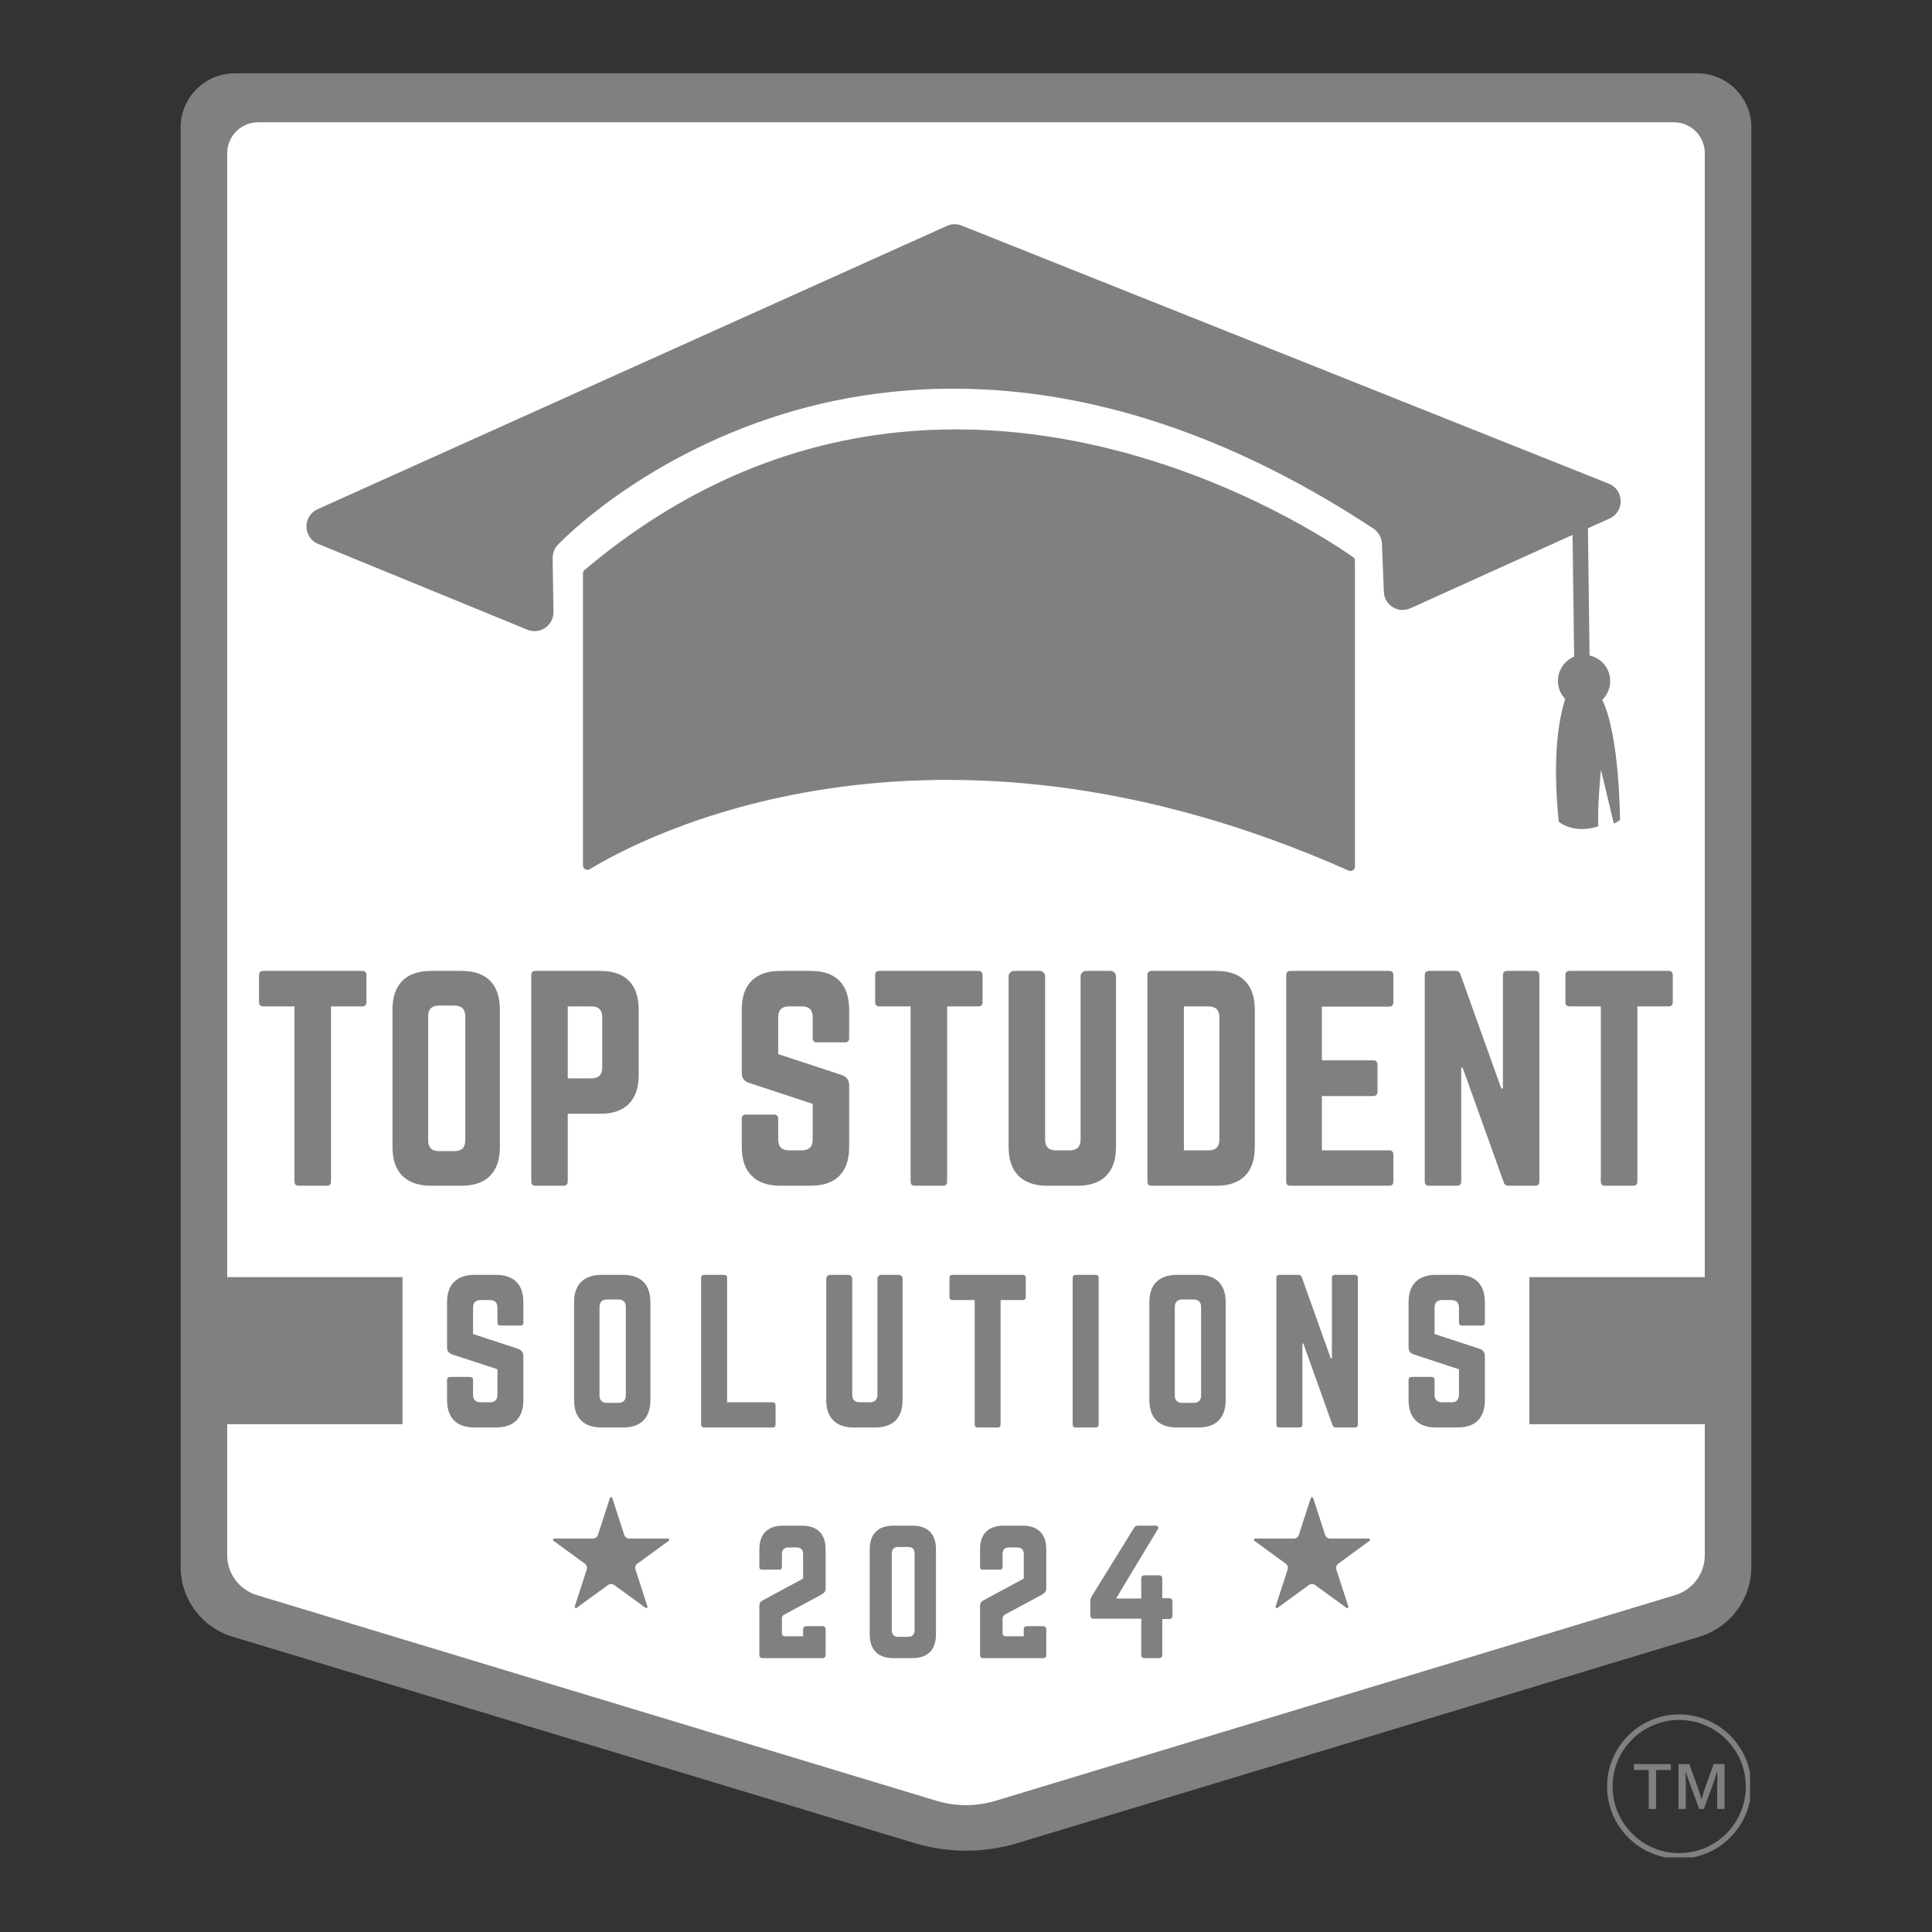 <svg xmlns="http://www.w3.org/2000/svg" xmlns:xlink="http://www.w3.org/1999/xlink" width="500" zoomAndPan="magnify" viewBox="0 0 375 375" height="500" preserveAspectRatio="xMidYMid meet" version="1.0"><rect x="0" y="0" width="375" height="375" fill="#333333" stroke="none"/><defs><g/><clipPath id="8632aa44e1"><path d="M 35.062 14.23 L 339.938 14.23 L 339.938 359.594 L 35.062 359.594 Z M 35.062 14.23 " clip-rule="nonzero"/></clipPath><clipPath id="49244b97d2"><path d="M 339.938 24.73 L 339.938 304.129 C 339.938 310.367 335.855 315.867 329.887 317.672 L 197.551 357.727 C 190.996 359.711 184.004 359.711 177.449 357.727 L 45.113 317.672 C 39.145 315.867 35.062 310.367 35.062 304.129 L 35.062 24.73 C 35.062 18.934 39.766 14.23 45.562 14.23 L 329.438 14.23 C 335.234 14.23 339.938 18.934 339.938 24.73 Z M 339.938 24.73 " clip-rule="nonzero"/></clipPath><clipPath id="36adad9b2e"><path d="M 44.102 23.73 L 330.898 23.73 L 330.898 350.859 L 44.102 350.859 Z M 44.102 23.73 " clip-rule="nonzero"/></clipPath><clipPath id="5a23e024d9"><path d="M 330.898 29.73 L 330.898 301.867 C 330.898 305.43 328.566 308.57 325.156 309.605 L 193.242 349.531 C 189.5 350.664 185.5 350.664 181.758 349.531 L 49.844 309.605 C 46.434 308.57 44.102 305.43 44.102 301.867 L 44.102 29.73 C 44.102 28.141 44.734 26.613 45.859 25.488 C 46.984 24.363 48.508 23.73 50.102 23.73 L 324.898 23.73 C 326.492 23.73 328.016 24.363 329.141 25.488 C 330.266 26.613 330.898 28.141 330.898 29.73 Z M 330.898 29.73 " clip-rule="nonzero"/></clipPath><clipPath id="da7ed5b2ee"><path d="M 296.855 247.887 L 334 247.887 L 334 276.441 L 296.855 276.441 Z M 296.855 247.887 " clip-rule="nonzero"/></clipPath><clipPath id="fa549cc183"><path d="M 40.98 247.887 L 78.145 247.887 L 78.145 276.441 L 40.98 276.441 Z M 40.98 247.887 " clip-rule="nonzero"/></clipPath><clipPath id="7ff67302fc"><path d="M 107.27 290.582 L 129.906 290.582 L 129.906 312.164 L 107.27 312.164 Z M 107.27 290.582 " clip-rule="nonzero"/></clipPath><clipPath id="ed084b1e11"><path d="M 118.844 290.766 L 121.164 297.922 C 121.301 298.344 121.699 298.633 122.145 298.633 L 129.648 298.633 C 129.754 298.633 129.848 298.703 129.879 298.801 C 129.914 298.902 129.875 299.012 129.793 299.074 L 123.723 303.496 C 123.359 303.758 123.207 304.223 123.348 304.648 L 125.664 311.805 C 125.699 311.902 125.66 312.012 125.578 312.074 C 125.492 312.137 125.375 312.137 125.289 312.074 L 119.219 307.656 C 118.859 307.391 118.367 307.391 118.008 307.656 L 111.938 312.074 C 111.852 312.137 111.738 312.137 111.652 312.074 C 111.566 312.012 111.531 311.902 111.562 311.805 L 113.883 304.648 C 114.02 304.223 113.867 303.758 113.508 303.496 L 107.438 299.074 C 107.352 299.012 107.316 298.902 107.348 298.801 C 107.379 298.703 107.473 298.633 107.582 298.633 L 115.082 298.633 C 115.531 298.633 115.926 298.344 116.062 297.922 L 118.383 290.766 C 118.414 290.668 118.508 290.598 118.613 290.598 C 118.719 290.598 118.812 290.668 118.844 290.766 Z M 118.844 290.766 " clip-rule="nonzero"/></clipPath><clipPath id="81db965438"><path d="M 243.312 290.582 L 265.949 290.582 L 265.949 312.164 L 243.312 312.164 Z M 243.312 290.582 " clip-rule="nonzero"/></clipPath><clipPath id="a5b8ccae5b"><path d="M 254.887 290.766 L 257.207 297.922 C 257.344 298.344 257.738 298.633 258.188 298.633 L 265.688 298.633 C 265.793 298.633 265.887 298.703 265.922 298.801 C 265.953 298.902 265.918 299.012 265.832 299.074 L 259.762 303.496 C 259.402 303.758 259.25 304.223 259.387 304.648 L 261.707 311.805 C 261.738 311.902 261.703 312.012 261.617 312.074 C 261.531 312.137 261.418 312.137 261.332 312.074 L 255.262 307.656 C 254.902 307.391 254.41 307.391 254.051 307.656 L 247.98 312.074 C 247.895 312.137 247.777 312.137 247.691 312.074 C 247.605 312.012 247.57 311.902 247.605 311.805 L 249.922 304.648 C 250.062 304.223 249.91 303.758 249.547 303.496 L 243.477 299.074 C 243.395 299.012 243.355 298.902 243.391 298.801 C 243.422 298.703 243.516 298.633 243.621 298.633 L 251.125 298.633 C 251.57 298.633 251.969 298.344 252.105 297.922 L 254.426 290.766 C 254.457 290.668 254.551 290.598 254.656 290.598 C 254.762 290.598 254.855 290.668 254.887 290.766 Z M 254.887 290.766 " clip-rule="nonzero"/></clipPath><clipPath id="8f72d23f98"><path d="M 59 43.414 L 315 43.414 L 315 169.414 L 59 169.414 Z M 59 43.414 " clip-rule="nonzero"/></clipPath><clipPath id="96c6aeb632"><path d="M 311.938 332.77 L 339.688 332.77 L 339.688 360.52 L 311.938 360.52 Z M 311.938 332.77 " clip-rule="nonzero"/></clipPath></defs><g clip-path="url(#8632aa44e1)"><g clip-path="url(#49244b97d2)"><path fill="#808080" d="M 35.062 14.23 L 339.938 14.23 L 339.938 360.785 L 35.062 360.785 Z M 35.062 14.23 " fill-opacity="1" fill-rule="nonzero"/></g></g><g clip-path="url(#36adad9b2e)"><g clip-path="url(#5a23e024d9)"><path fill="#ffffff" d="M 44.102 23.73 L 330.898 23.73 L 330.898 350.859 L 44.102 350.859 Z M 44.102 23.73 " fill-opacity="1" fill-rule="nonzero"/></g></g><g clip-path="url(#da7ed5b2ee)"><path fill="#808080" d="M 296.855 247.887 L 334 247.887 L 334 276.441 L 296.855 276.441 Z M 296.855 247.887 " fill-opacity="1" fill-rule="nonzero"/></g><g clip-path="url(#fa549cc183)"><path fill="#808080" d="M 40.98 247.887 L 78.125 247.887 L 78.125 276.441 L 40.98 276.441 Z M 40.98 247.887 " fill-opacity="1" fill-rule="nonzero"/></g><g fill="#808080" fill-opacity="1"><g transform="translate(145.784, 321.846)"><g><path d="M 13.609 -12.312 L 6.438 -8.453 C 6.133 -8.285 5.984 -8.031 5.984 -7.688 L 5.984 -4.891 C 5.984 -4.461 6.195 -4.25 6.625 -4.25 L 10.094 -4.25 L 10.094 -5.562 C 10.094 -5.988 10.305 -6.203 10.734 -6.203 L 13.828 -6.203 C 14.254 -6.203 14.469 -5.988 14.469 -5.562 L 14.469 -0.641 C 14.469 -0.211 14.254 0 13.828 0 L 2.25 0 C 1.82 0 1.609 -0.211 1.609 -0.641 L 1.609 -10.125 C 1.609 -10.426 1.672 -10.66 1.797 -10.828 C 1.93 -11.004 2.145 -11.164 2.438 -11.312 L 10.094 -15.438 L 10.094 -20.188 C 10.094 -21.051 9.664 -21.484 8.812 -21.484 L 7.266 -21.484 C 6.41 -21.484 5.984 -21.051 5.984 -20.188 L 5.984 -17.688 C 5.984 -17.344 5.812 -17.172 5.469 -17.172 L 2.125 -17.172 C 1.781 -17.172 1.609 -17.344 1.609 -17.688 L 1.609 -21.094 C 1.609 -22.613 2.004 -23.766 2.797 -24.547 C 3.586 -25.328 4.734 -25.719 6.234 -25.719 L 9.844 -25.719 C 11.344 -25.719 12.488 -25.328 13.281 -24.547 C 14.07 -23.766 14.469 -22.613 14.469 -21.094 L 14.469 -13.5 C 14.469 -13.207 14.395 -12.977 14.25 -12.812 C 14.113 -12.656 13.898 -12.488 13.609 -12.312 Z M 13.609 -12.312 "/></g></g></g><g fill="#808080" fill-opacity="1"><g transform="translate(167.2, 321.846)"><g><path d="M 1.609 -4.625 L 1.609 -21.094 C 1.609 -22.613 2.004 -23.766 2.797 -24.547 C 3.586 -25.328 4.734 -25.719 6.234 -25.719 L 9.844 -25.719 C 11.363 -25.719 12.516 -25.328 13.297 -24.547 C 14.078 -23.766 14.469 -22.613 14.469 -21.094 L 14.469 -4.625 C 14.469 -3.125 14.078 -1.977 13.297 -1.188 C 12.516 -0.395 11.363 0 9.844 0 L 6.234 0 C 4.734 0 3.586 -0.395 2.797 -1.188 C 2.004 -1.977 1.609 -3.125 1.609 -4.625 Z M 7.172 -4.141 L 9.031 -4.141 C 9.895 -4.141 10.328 -4.57 10.328 -5.438 L 10.328 -20.297 C 10.328 -21.148 9.895 -21.578 9.031 -21.578 L 7.172 -21.578 C 6.316 -21.578 5.891 -21.148 5.891 -20.297 L 5.891 -5.438 C 5.891 -4.57 6.316 -4.141 7.172 -4.141 Z M 7.172 -4.141 "/></g></g></g><g fill="#808080" fill-opacity="1"><g transform="translate(188.616, 321.846)"><g><path d="M 13.609 -12.312 L 6.438 -8.453 C 6.133 -8.285 5.984 -8.031 5.984 -7.688 L 5.984 -4.891 C 5.984 -4.461 6.195 -4.25 6.625 -4.25 L 10.094 -4.25 L 10.094 -5.562 C 10.094 -5.988 10.305 -6.203 10.734 -6.203 L 13.828 -6.203 C 14.254 -6.203 14.469 -5.988 14.469 -5.562 L 14.469 -0.641 C 14.469 -0.211 14.254 0 13.828 0 L 2.25 0 C 1.82 0 1.609 -0.211 1.609 -0.641 L 1.609 -10.125 C 1.609 -10.426 1.672 -10.66 1.797 -10.828 C 1.93 -11.004 2.145 -11.164 2.438 -11.312 L 10.094 -15.438 L 10.094 -20.188 C 10.094 -21.051 9.664 -21.484 8.812 -21.484 L 7.266 -21.484 C 6.41 -21.484 5.984 -21.051 5.984 -20.188 L 5.984 -17.688 C 5.984 -17.344 5.812 -17.172 5.469 -17.172 L 2.125 -17.172 C 1.781 -17.172 1.609 -17.344 1.609 -17.688 L 1.609 -21.094 C 1.609 -22.613 2.004 -23.766 2.797 -24.547 C 3.586 -25.328 4.734 -25.719 6.234 -25.719 L 9.844 -25.719 C 11.344 -25.719 12.488 -25.328 13.281 -24.547 C 14.07 -23.766 14.469 -22.613 14.469 -21.094 L 14.469 -13.5 C 14.469 -13.207 14.395 -12.977 14.25 -12.812 C 14.113 -12.656 13.898 -12.488 13.609 -12.312 Z M 13.609 -12.312 "/></g></g></g><g fill="#808080" fill-opacity="1"><g transform="translate(210.033, 321.846)"><g><path d="M 15.562 -11.641 L 16.875 -11.641 C 17.312 -11.641 17.531 -11.426 17.531 -11 L 17.531 -8.234 C 17.531 -7.805 17.312 -7.594 16.875 -7.594 L 15.562 -7.594 L 15.562 -0.641 C 15.562 -0.211 15.348 0 14.922 0 L 12.125 0 C 11.695 0 11.484 -0.211 11.484 -0.641 L 11.484 -7.656 L 2.25 -7.656 C 1.82 -7.656 1.609 -7.867 1.609 -8.297 L 1.609 -11.156 C 1.609 -11.438 1.68 -11.695 1.828 -11.938 L 10.094 -25.312 C 10.25 -25.582 10.508 -25.719 10.875 -25.719 L 14.25 -25.719 C 14.5 -25.719 14.664 -25.648 14.75 -25.516 C 14.844 -25.379 14.812 -25.191 14.656 -24.953 L 6.594 -11.578 L 11.484 -11.578 L 11.484 -15.438 C 11.484 -15.863 11.695 -16.078 12.125 -16.078 L 14.922 -16.078 C 15.348 -16.078 15.562 -15.863 15.562 -15.438 Z M 15.562 -11.641 "/></g></g></g><g clip-path="url(#7ff67302fc)"><g clip-path="url(#ed084b1e11)"><path fill="#808080" d="M 106.832 290.055 L 130.434 290.055 L 130.434 312.516 L 106.832 312.516 Z M 106.832 290.055 " fill-opacity="1" fill-rule="nonzero"/></g></g><g clip-path="url(#81db965438)"><g clip-path="url(#a5b8ccae5b)"><path fill="#808080" d="M 242.871 290.055 L 266.477 290.055 L 266.477 312.516 L 242.871 312.516 Z M 242.871 290.055 " fill-opacity="1" fill-rule="nonzero"/></g></g><g clip-path="url(#8f72d23f98)"><path fill="#808080" d="M 310.992 135.836 C 314.41 142.797 314.441 159.184 314.441 159.184 C 314.043 159.461 313.641 159.68 313.242 159.863 L 310.746 149.418 C 310.746 149.418 310.035 156.352 310.223 160.387 C 305.387 161.988 302.551 159.492 302.551 159.492 C 301.227 146.555 302.645 139.285 303.812 135.68 C 302.953 134.785 302.43 133.617 302.398 132.293 C 302.336 130.137 303.66 128.227 305.539 127.453 L 305.23 103.828 L 273.777 118.059 C 271.406 119.137 268.695 117.473 268.602 114.855 L 268.234 105.52 C 268.172 104.32 267.555 103.242 266.57 102.594 C 217.309 70.125 176.953 72.621 151.816 80.414 C 124.43 88.918 108.965 105.027 108.316 105.707 L 108.289 105.738 C 107.609 106.445 107.27 107.371 107.27 108.324 L 107.426 118.77 C 107.457 121.418 104.805 123.234 102.34 122.219 L 61.77 105.582 C 58.781 104.352 58.719 100.16 61.648 98.836 L 183.793 43.848 C 184.719 43.445 185.734 43.414 186.656 43.785 L 312.254 93.875 C 315.273 95.078 315.367 99.297 312.41 100.652 L 308.219 102.531 L 308.527 127.238 C 310.777 127.703 312.469 129.672 312.531 132.047 C 312.594 133.523 311.977 134.879 310.992 135.836 Z M 113.461 110.637 C 113.277 110.789 113.156 111.035 113.156 111.312 L 113.156 167.965 C 113.156 168.645 113.895 169.074 114.48 168.703 C 123.598 163.129 179.727 132.508 261.762 168.98 C 262.348 169.227 262.996 168.828 262.996 168.211 L 262.996 108.848 C 262.996 108.57 262.871 108.293 262.625 108.141 C 256.805 104.012 181.852 52.934 113.461 110.637 Z M 113.461 110.637 " fill-opacity="1" fill-rule="nonzero"/></g><g clip-path="url(#96c6aeb632)"><path fill="#808080" d="M 325.934 333.84 C 318.805 333.84 313.008 339.637 313.008 346.766 C 313.008 353.895 318.805 359.691 325.934 359.691 C 333.062 359.691 338.859 353.895 338.859 346.766 C 338.859 339.637 333.062 333.84 325.934 333.84 Z M 325.934 360.766 C 324.043 360.766 322.211 360.395 320.484 359.664 C 318.816 358.957 317.32 357.949 316.035 356.664 C 314.75 355.379 313.742 353.883 313.035 352.215 C 312.305 350.488 311.938 348.656 311.938 346.766 C 311.938 344.875 312.305 343.043 313.035 341.316 C 313.742 339.648 314.75 338.152 316.035 336.867 C 317.32 335.582 318.816 334.574 320.484 333.867 C 322.211 333.137 324.043 332.77 325.934 332.77 C 327.824 332.77 329.656 333.137 331.383 333.867 C 333.051 334.574 334.547 335.582 335.832 336.867 C 337.117 338.152 338.125 339.648 338.832 341.316 C 339.562 343.043 339.93 344.875 339.93 346.766 C 339.93 348.656 339.562 350.488 338.832 352.215 C 338.125 353.883 337.117 355.379 335.832 356.664 C 334.547 357.949 333.051 358.957 331.383 359.664 C 329.656 360.395 327.824 360.766 325.934 360.766 " fill-opacity="1" fill-rule="nonzero"/></g><path fill="#808080" d="M 320.016 351.125 L 320.016 343.566 L 317.133 343.566 L 317.133 342.41 L 324.316 342.41 L 324.316 343.566 L 321.441 343.566 L 321.441 351.125 L 320.016 351.125 " fill-opacity="1" fill-rule="nonzero"/><path fill="#808080" d="M 333.305 351.125 L 333.305 346.707 C 333.305 346.328 333.316 345.91 333.332 345.457 L 333.34 343.746 C 333.254 344.012 332.633 345.891 332.539 346.152 L 330.715 351.125 L 329.809 351.125 L 327.984 346.148 C 327.891 345.891 327.254 344.133 327.168 343.871 L 327.191 345.461 C 327.207 345.891 327.219 346.309 327.219 346.699 L 327.219 351.125 L 325.789 351.125 L 325.789 342.41 L 327.895 342.41 L 329.41 346.59 C 329.613 347.148 329.812 347.754 330 348.383 L 330.254 349.25 L 330.512 348.387 C 330.68 347.824 330.879 347.227 331.098 346.609 L 332.613 342.41 L 334.734 342.41 L 334.734 351.125 L 333.305 351.125 " fill-opacity="1" fill-rule="nonzero"/><g fill="#808080" fill-opacity="1"><g transform="translate(48.717, 230.153)"><g><path d="M 2.391 -41.703 L 21.578 -41.703 C 22.129 -41.703 22.406 -41.422 22.406 -40.859 L 22.406 -35.656 C 22.406 -35.094 22.129 -34.812 21.578 -34.812 L 15.531 -34.812 L 15.531 -0.828 C 15.531 -0.273 15.254 0 14.703 0 L 9.281 0 C 8.719 0 8.438 -0.273 8.438 -0.828 L 8.438 -34.812 L 2.391 -34.812 C 1.836 -34.812 1.562 -35.094 1.562 -35.656 L 1.562 -40.859 C 1.562 -41.422 1.836 -41.703 2.391 -41.703 Z M 2.391 -41.703 "/></g></g></g><g fill="#808080" fill-opacity="1"><g transform="translate(73.573, 230.153)"><g><path d="M 2.609 -7.5 L 2.609 -34.188 C 2.609 -36.656 3.25 -38.523 4.531 -39.797 C 5.82 -41.066 7.68 -41.703 10.109 -41.703 L 15.953 -41.703 C 18.422 -41.703 20.285 -41.066 21.547 -39.797 C 22.816 -38.523 23.453 -36.656 23.453 -34.188 L 23.453 -7.5 C 23.453 -5.07 22.816 -3.211 21.547 -1.922 C 20.285 -0.641 18.422 0 15.953 0 L 10.109 0 C 7.68 0 5.82 -0.641 4.531 -1.922 C 3.25 -3.211 2.609 -5.07 2.609 -7.5 Z M 11.625 -6.719 L 14.641 -6.719 C 16.035 -6.719 16.734 -7.414 16.734 -8.812 L 16.734 -32.891 C 16.734 -34.273 16.035 -34.969 14.641 -34.969 L 11.625 -34.969 C 10.227 -34.969 9.531 -34.273 9.531 -32.891 L 9.531 -8.812 C 9.531 -7.414 10.227 -6.719 11.625 -6.719 Z M 11.625 -6.719 "/></g></g></g><g fill="#808080" fill-opacity="1"><g transform="translate(100.513, 230.153)"><g><path d="M 2.609 -0.828 L 2.609 -40.859 C 2.609 -41.422 2.883 -41.703 3.438 -41.703 L 15.953 -41.703 C 18.422 -41.703 20.285 -41.066 21.547 -39.797 C 22.816 -38.523 23.453 -36.656 23.453 -34.188 L 23.453 -21.469 C 23.453 -19.039 22.816 -17.18 21.547 -15.891 C 20.285 -14.609 18.422 -13.969 15.953 -13.969 L 9.688 -13.969 L 9.688 -0.828 C 9.688 -0.273 9.41 0 8.859 0 L 3.438 0 C 2.883 0 2.609 -0.273 2.609 -0.828 Z M 9.688 -20.844 L 14.281 -20.844 C 15.676 -20.844 16.375 -21.539 16.375 -22.938 L 16.375 -32.734 C 16.375 -34.117 15.676 -34.812 14.281 -34.812 L 9.688 -34.812 Z M 9.688 -20.844 "/></g></g></g><g fill="#808080" fill-opacity="1"><g transform="translate(127.454, 230.153)"><g/></g></g><g fill="#808080" fill-opacity="1"><g transform="translate(141.367, 230.153)"><g><path d="M 10.109 -41.703 L 15.953 -41.703 C 18.422 -41.703 20.285 -41.066 21.547 -39.797 C 22.816 -38.523 23.453 -36.656 23.453 -34.188 L 23.453 -28.672 C 23.453 -28.109 23.176 -27.828 22.625 -27.828 L 17.203 -27.828 C 16.648 -27.828 16.375 -28.109 16.375 -28.672 L 16.375 -32.734 C 16.375 -34.117 15.676 -34.812 14.281 -34.812 L 11.781 -34.812 C 10.383 -34.812 9.688 -34.117 9.688 -32.734 L 9.688 -25.547 L 22.094 -21.469 C 23 -21.094 23.453 -20.453 23.453 -19.547 L 23.453 -7.5 C 23.453 -5.07 22.816 -3.211 21.547 -1.922 C 20.285 -0.641 18.422 0 15.953 0 L 10.109 0 C 7.68 0 5.82 -0.641 4.531 -1.922 C 3.25 -3.211 2.609 -5.07 2.609 -7.5 L 2.609 -12.984 C 2.609 -13.535 2.883 -13.812 3.438 -13.812 L 8.859 -13.812 C 9.41 -13.812 9.688 -13.535 9.688 -12.984 L 9.688 -8.969 C 9.688 -7.57 10.383 -6.875 11.781 -6.875 L 14.281 -6.875 C 15.676 -6.875 16.375 -7.57 16.375 -8.969 L 16.375 -15.891 L 4.016 -19.969 C 3.078 -20.281 2.609 -20.922 2.609 -21.891 L 2.609 -34.188 C 2.609 -36.656 3.25 -38.523 4.531 -39.797 C 5.82 -41.066 7.68 -41.703 10.109 -41.703 Z M 10.109 -41.703 "/></g></g></g><g fill="#808080" fill-opacity="1"><g transform="translate(168.308, 230.153)"><g><path d="M 2.391 -41.703 L 21.578 -41.703 C 22.129 -41.703 22.406 -41.422 22.406 -40.859 L 22.406 -35.656 C 22.406 -35.094 22.129 -34.812 21.578 -34.812 L 15.531 -34.812 L 15.531 -0.828 C 15.531 -0.273 15.254 0 14.703 0 L 9.281 0 C 8.719 0 8.438 -0.273 8.438 -0.828 L 8.438 -34.812 L 2.391 -34.812 C 1.836 -34.812 1.562 -35.094 1.562 -35.656 L 1.562 -40.859 C 1.562 -41.422 1.836 -41.703 2.391 -41.703 Z M 2.391 -41.703 "/></g></g></g><g fill="#808080" fill-opacity="1"><g transform="translate(193.164, 230.153)"><g><path d="M 17.625 -41.703 L 22.406 -41.703 C 22.688 -41.703 22.93 -41.598 23.141 -41.391 C 23.348 -41.18 23.453 -40.938 23.453 -40.656 L 23.453 -7.5 C 23.453 -5.07 22.816 -3.211 21.547 -1.922 C 20.285 -0.641 18.422 0 15.953 0 L 10.109 0 C 7.68 0 5.82 -0.641 4.531 -1.922 C 3.25 -3.211 2.609 -5.07 2.609 -7.5 L 2.609 -40.656 C 2.609 -40.938 2.711 -41.18 2.922 -41.391 C 3.129 -41.598 3.375 -41.703 3.656 -41.703 L 8.656 -41.703 C 8.926 -41.703 9.164 -41.598 9.375 -41.391 C 9.582 -41.18 9.688 -40.938 9.688 -40.656 L 9.688 -8.969 C 9.688 -7.57 10.383 -6.875 11.781 -6.875 L 14.484 -6.875 C 15.879 -6.875 16.578 -7.57 16.578 -8.969 L 16.578 -40.656 C 16.578 -40.938 16.68 -41.18 16.891 -41.391 C 17.098 -41.598 17.344 -41.703 17.625 -41.703 Z M 17.625 -41.703 "/></g></g></g><g fill="#808080" fill-opacity="1"><g transform="translate(220.105, 230.153)"><g><path d="M 2.609 -0.828 L 2.609 -40.859 C 2.609 -41.422 2.883 -41.703 3.438 -41.703 L 15.953 -41.703 C 18.422 -41.703 20.285 -41.055 21.547 -39.766 C 22.816 -38.484 23.453 -36.609 23.453 -34.141 L 23.453 -7.5 C 23.453 -5.07 22.816 -3.211 21.547 -1.922 C 20.285 -0.641 18.422 0 15.953 0 L 3.438 0 C 2.883 0 2.609 -0.273 2.609 -0.828 Z M 9.688 -6.875 L 14.484 -6.875 C 15.879 -6.875 16.578 -7.57 16.578 -8.969 L 16.578 -32.688 C 16.578 -34.102 15.879 -34.812 14.484 -34.812 L 9.688 -34.812 Z M 9.688 -6.875 "/></g></g></g><g fill="#808080" fill-opacity="1"><g transform="translate(247.045, 230.153)"><g><path d="M 23.406 -40.859 L 23.406 -35.656 C 23.406 -35.062 23.125 -34.766 22.562 -34.766 L 9.531 -34.766 L 9.531 -24.344 L 19.5 -24.344 C 20.051 -24.344 20.328 -24.047 20.328 -23.453 L 20.328 -18.297 C 20.328 -17.703 20.051 -17.406 19.5 -17.406 L 9.531 -17.406 L 9.531 -6.875 L 22.562 -6.875 C 23.125 -6.875 23.406 -6.598 23.406 -6.047 L 23.406 -0.828 C 23.406 -0.273 23.125 0 22.562 0 L 3.391 0 C 2.867 0 2.609 -0.273 2.609 -0.828 L 2.609 -40.859 C 2.609 -41.422 2.867 -41.703 3.391 -41.703 L 22.562 -41.703 C 23.125 -41.703 23.406 -41.422 23.406 -40.859 Z M 23.406 -40.859 "/></g></g></g><g fill="#808080" fill-opacity="1"><g transform="translate(273.934, 230.153)"><g><path d="M 18.609 -41.703 L 24.031 -41.703 C 24.582 -41.703 24.859 -41.422 24.859 -40.859 L 24.859 -0.828 C 24.859 -0.273 24.582 0 24.031 0 L 18.875 0 C 18.383 0 18.07 -0.223 17.938 -0.672 L 9.953 -22.938 L 9.688 -22.938 L 9.688 -0.828 C 9.688 -0.273 9.41 0 8.859 0 L 3.438 0 C 2.883 0 2.609 -0.273 2.609 -0.828 L 2.609 -40.859 C 2.609 -41.422 2.883 -41.703 3.438 -41.703 L 8.594 -41.703 C 9.082 -41.703 9.395 -41.473 9.531 -41.016 L 17.469 -18.875 L 17.781 -18.875 L 17.781 -40.859 C 17.781 -41.422 18.055 -41.703 18.609 -41.703 Z M 18.609 -41.703 "/></g></g></g><g fill="#808080" fill-opacity="1"><g transform="translate(302.281, 230.153)"><g><path d="M 2.391 -41.703 L 21.578 -41.703 C 22.129 -41.703 22.406 -41.422 22.406 -40.859 L 22.406 -35.656 C 22.406 -35.094 22.129 -34.812 21.578 -34.812 L 15.531 -34.812 L 15.531 -0.828 C 15.531 -0.273 15.254 0 14.703 0 L 9.281 0 C 8.719 0 8.438 -0.273 8.438 -0.828 L 8.438 -34.812 L 2.391 -34.812 C 1.836 -34.812 1.562 -35.094 1.562 -35.656 L 1.562 -40.859 C 1.562 -41.422 1.836 -41.703 2.391 -41.703 Z M 2.391 -41.703 "/></g></g></g><g fill="#808080" fill-opacity="1"><g transform="translate(84.928, 277.075)"><g><path d="M 7.188 -29.625 L 11.328 -29.625 C 13.078 -29.625 14.398 -29.172 15.297 -28.266 C 16.203 -27.367 16.656 -26.047 16.656 -24.297 L 16.656 -20.359 C 16.656 -19.973 16.461 -19.781 16.078 -19.781 L 12.219 -19.781 C 11.82 -19.781 11.625 -19.973 11.625 -20.359 L 11.625 -23.25 C 11.625 -24.238 11.129 -24.734 10.141 -24.734 L 8.375 -24.734 C 7.383 -24.734 6.891 -24.238 6.891 -23.25 L 6.891 -18.141 L 15.703 -15.25 C 16.336 -14.977 16.656 -14.523 16.656 -13.891 L 16.656 -5.328 C 16.656 -3.598 16.203 -2.273 15.297 -1.359 C 14.398 -0.453 13.078 0 11.328 0 L 7.188 0 C 5.457 0 4.133 -0.453 3.219 -1.359 C 2.301 -2.273 1.844 -3.598 1.844 -5.328 L 1.844 -9.219 C 1.844 -9.613 2.039 -9.812 2.438 -9.812 L 6.297 -9.812 C 6.691 -9.812 6.891 -9.613 6.891 -9.219 L 6.891 -6.375 C 6.891 -5.383 7.383 -4.891 8.375 -4.891 L 10.141 -4.891 C 11.129 -4.891 11.625 -5.383 11.625 -6.375 L 11.625 -11.297 L 2.844 -14.188 C 2.176 -14.406 1.844 -14.859 1.844 -15.547 L 1.844 -24.297 C 1.844 -26.047 2.301 -27.367 3.219 -28.266 C 4.133 -29.172 5.457 -29.625 7.188 -29.625 Z M 7.188 -29.625 "/></g></g></g><g fill="#808080" fill-opacity="1"><g transform="translate(109.584, 277.075)"><g><path d="M 1.844 -5.328 L 1.844 -24.297 C 1.844 -26.047 2.301 -27.367 3.219 -28.266 C 4.133 -29.172 5.457 -29.625 7.188 -29.625 L 11.328 -29.625 C 13.078 -29.625 14.398 -29.172 15.297 -28.266 C 16.203 -27.367 16.656 -26.047 16.656 -24.297 L 16.656 -5.328 C 16.656 -3.598 16.203 -2.273 15.297 -1.359 C 14.398 -0.453 13.078 0 11.328 0 L 7.188 0 C 5.457 0 4.133 -0.453 3.219 -1.359 C 2.301 -2.273 1.844 -3.598 1.844 -5.328 Z M 8.266 -4.781 L 10.406 -4.781 C 11.395 -4.781 11.891 -5.273 11.891 -6.266 L 11.891 -23.359 C 11.891 -24.348 11.395 -24.844 10.406 -24.844 L 8.266 -24.844 C 7.273 -24.844 6.781 -24.348 6.781 -23.359 L 6.781 -6.266 C 6.781 -5.273 7.273 -4.781 8.266 -4.781 Z M 8.266 -4.781 "/></g></g></g><g fill="#808080" fill-opacity="1"><g transform="translate(134.241, 277.075)"><g><path d="M 6.891 -4.891 L 6.891 -29.031 C 6.891 -29.426 6.691 -29.625 6.297 -29.625 L 2.438 -29.625 C 2.039 -29.625 1.844 -29.426 1.844 -29.031 L 1.844 -0.594 C 1.844 -0.195 2.039 0 2.438 0 L 15.703 0 C 16.098 0 16.297 -0.195 16.297 -0.594 L 16.297 -4.297 C 16.297 -4.691 16.098 -4.891 15.703 -4.891 Z M 6.891 -4.891 "/></g></g></g><g fill="#808080" fill-opacity="1"><g transform="translate(158.528, 277.075)"><g><path d="M 12.516 -29.625 L 15.922 -29.625 C 16.117 -29.625 16.289 -29.551 16.438 -29.406 C 16.582 -29.258 16.656 -29.086 16.656 -28.891 L 16.656 -5.328 C 16.656 -3.598 16.203 -2.273 15.297 -1.359 C 14.398 -0.453 13.078 0 11.328 0 L 7.188 0 C 5.457 0 4.133 -0.453 3.219 -1.359 C 2.301 -2.273 1.844 -3.598 1.844 -5.328 L 1.844 -28.891 C 1.844 -29.086 1.914 -29.258 2.062 -29.406 C 2.219 -29.551 2.395 -29.625 2.594 -29.625 L 6.141 -29.625 C 6.336 -29.625 6.508 -29.551 6.656 -29.406 C 6.812 -29.258 6.891 -29.086 6.891 -28.891 L 6.891 -6.375 C 6.891 -5.383 7.383 -4.891 8.375 -4.891 L 10.297 -4.891 C 11.285 -4.891 11.781 -5.383 11.781 -6.375 L 11.781 -28.891 C 11.781 -29.086 11.852 -29.258 12 -29.406 C 12.145 -29.551 12.316 -29.625 12.516 -29.625 Z M 12.516 -29.625 "/></g></g></g><g fill="#808080" fill-opacity="1"><g transform="translate(183.184, 277.075)"><g><path d="M 1.703 -29.625 L 15.328 -29.625 C 15.723 -29.625 15.922 -29.426 15.922 -29.031 L 15.922 -25.328 C 15.922 -24.93 15.723 -24.734 15.328 -24.734 L 11.031 -24.734 L 11.031 -0.594 C 11.031 -0.195 10.832 0 10.438 0 L 6.594 0 C 6.195 0 6 -0.195 6 -0.594 L 6 -24.734 L 1.703 -24.734 C 1.305 -24.734 1.109 -24.93 1.109 -25.328 L 1.109 -29.031 C 1.109 -29.426 1.305 -29.625 1.703 -29.625 Z M 1.703 -29.625 "/></g></g></g><g fill="#808080" fill-opacity="1"><g transform="translate(206.36, 277.075)"><g><path d="M 2.438 -29.625 L 6.297 -29.625 C 6.691 -29.625 6.891 -29.426 6.891 -29.031 L 6.891 -0.594 C 6.891 -0.195 6.691 0 6.297 0 L 2.438 0 C 2.039 0 1.844 -0.195 1.844 -0.594 L 1.844 -29.031 C 1.844 -29.426 2.039 -29.625 2.438 -29.625 Z M 2.438 -29.625 "/></g></g></g><g fill="#808080" fill-opacity="1"><g transform="translate(221.245, 277.075)"><g><path d="M 1.844 -5.328 L 1.844 -24.297 C 1.844 -26.047 2.301 -27.367 3.219 -28.266 C 4.133 -29.172 5.457 -29.625 7.188 -29.625 L 11.328 -29.625 C 13.078 -29.625 14.398 -29.172 15.297 -28.266 C 16.203 -27.367 16.656 -26.047 16.656 -24.297 L 16.656 -5.328 C 16.656 -3.598 16.203 -2.273 15.297 -1.359 C 14.398 -0.453 13.078 0 11.328 0 L 7.188 0 C 5.457 0 4.133 -0.453 3.219 -1.359 C 2.301 -2.273 1.844 -3.598 1.844 -5.328 Z M 8.266 -4.781 L 10.406 -4.781 C 11.395 -4.781 11.891 -5.273 11.891 -6.266 L 11.891 -23.359 C 11.891 -24.348 11.395 -24.844 10.406 -24.844 L 8.266 -24.844 C 7.273 -24.844 6.781 -24.348 6.781 -23.359 L 6.781 -6.266 C 6.781 -5.273 7.273 -4.781 8.266 -4.781 Z M 8.266 -4.781 "/></g></g></g><g fill="#808080" fill-opacity="1"><g transform="translate(245.901, 277.075)"><g><path d="M 13.219 -29.625 L 17.078 -29.625 C 17.461 -29.625 17.656 -29.426 17.656 -29.031 L 17.656 -0.594 C 17.656 -0.195 17.461 0 17.078 0 L 13.406 0 C 13.062 0 12.836 -0.16 12.734 -0.484 L 7.078 -16.297 L 6.891 -16.297 L 6.891 -0.594 C 6.891 -0.195 6.691 0 6.297 0 L 2.438 0 C 2.039 0 1.844 -0.195 1.844 -0.594 L 1.844 -29.031 C 1.844 -29.426 2.039 -29.625 2.438 -29.625 L 6.109 -29.625 C 6.453 -29.625 6.676 -29.461 6.781 -29.141 L 12.406 -13.406 L 12.625 -13.406 L 12.625 -29.031 C 12.625 -29.426 12.82 -29.625 13.219 -29.625 Z M 13.219 -29.625 "/></g></g></g><g fill="#808080" fill-opacity="1"><g transform="translate(271.558, 277.075)"><g><path d="M 7.188 -29.625 L 11.328 -29.625 C 13.078 -29.625 14.398 -29.172 15.297 -28.266 C 16.203 -27.367 16.656 -26.047 16.656 -24.297 L 16.656 -20.359 C 16.656 -19.973 16.461 -19.781 16.078 -19.781 L 12.219 -19.781 C 11.82 -19.781 11.625 -19.973 11.625 -20.359 L 11.625 -23.25 C 11.625 -24.238 11.129 -24.734 10.141 -24.734 L 8.375 -24.734 C 7.383 -24.734 6.891 -24.238 6.891 -23.25 L 6.891 -18.141 L 15.703 -15.25 C 16.336 -14.977 16.656 -14.523 16.656 -13.891 L 16.656 -5.328 C 16.656 -3.598 16.203 -2.273 15.297 -1.359 C 14.398 -0.453 13.078 0 11.328 0 L 7.188 0 C 5.457 0 4.133 -0.453 3.219 -1.359 C 2.301 -2.273 1.844 -3.598 1.844 -5.328 L 1.844 -9.219 C 1.844 -9.613 2.039 -9.812 2.438 -9.812 L 6.297 -9.812 C 6.691 -9.812 6.891 -9.613 6.891 -9.219 L 6.891 -6.375 C 6.891 -5.383 7.383 -4.891 8.375 -4.891 L 10.141 -4.891 C 11.129 -4.891 11.625 -5.383 11.625 -6.375 L 11.625 -11.297 L 2.844 -14.188 C 2.176 -14.406 1.844 -14.859 1.844 -15.547 L 1.844 -24.297 C 1.844 -26.047 2.301 -27.367 3.219 -28.266 C 4.133 -29.172 5.457 -29.625 7.188 -29.625 Z M 7.188 -29.625 "/></g></g></g></svg>